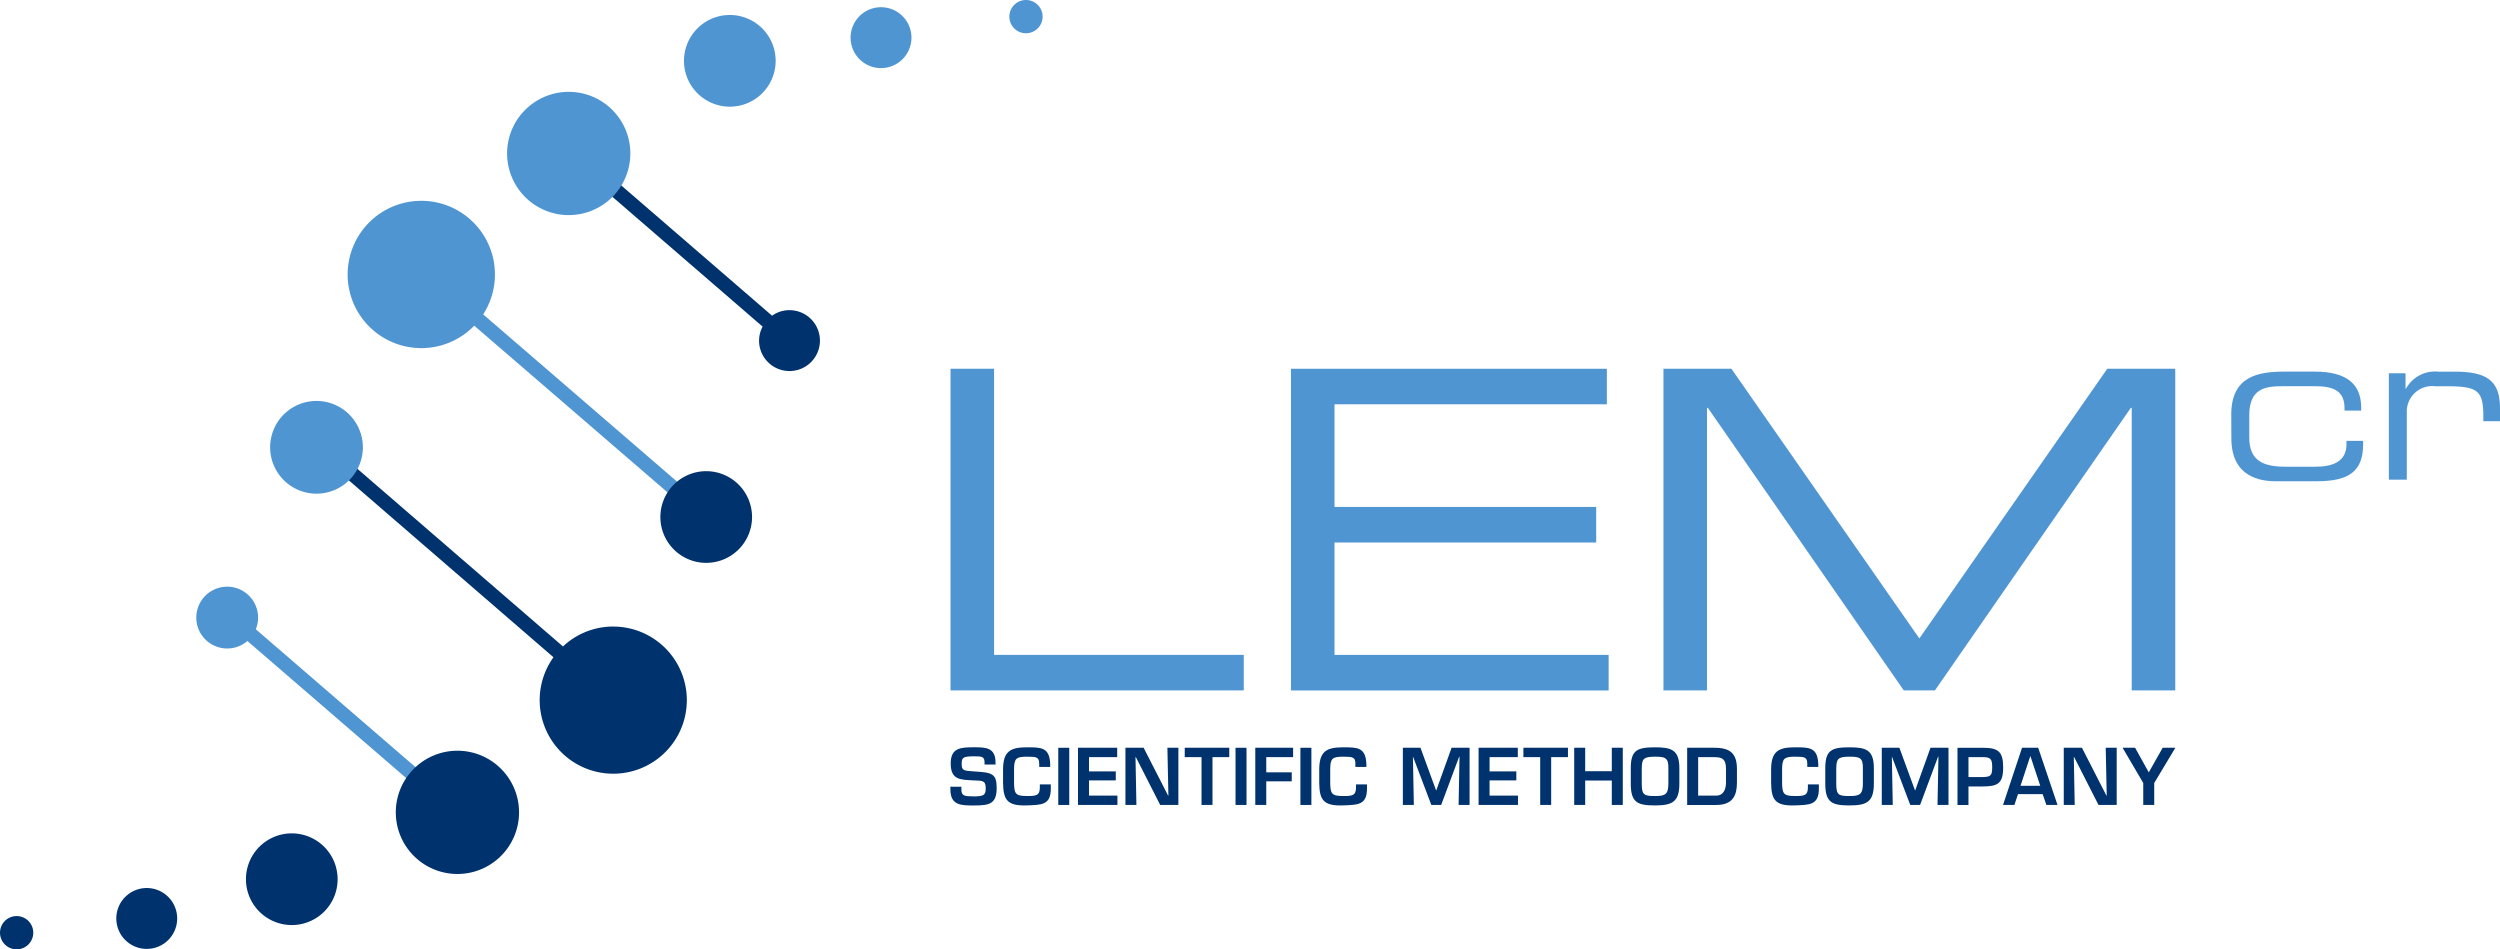 <?xml version="1.0" encoding="UTF-8"?>
<!DOCTYPE svg PUBLIC "-//W3C//DTD SVG 1.1//EN"
  "http://www.w3.org/Graphics/SVG/1.1/DTD/svg11.dtd">
<svg xmlns="http://www.w3.org/2000/svg" width="219.959" height="83.527">
  <defs>
    <clipPath id="a">
      <path fill="none" d="M0 0h219.959v83.527H0z" data-name="Rettangolo 10"/>
    </clipPath>
  </defs>
  <g data-name="Raggruppa 8">
    <g clip-path="url(#a)" data-name="Raggruppa 7">
      <path fill="#00326e" d="M84.586 69.217v.235c0 .577.248.617 1.141.617s1-.161 1-.744c0-.719-.383-.625-1.134-.665-1.087-.067-1.946-.027-1.946-1.489 0-1.383.873-1.423 2.08-1.423 1.027 0 1.865.034 1.865 1.356v.161h-.967v-.158c0-.543-.221-.563-.9-.563-.96 0-1.113.094-1.113.631 0 .617.127.637 1.107.7 1.55.094 1.973.175 1.973 1.456 0 1.415-.67 1.536-1.966 1.536-1.113 0-2.107.033-2.107-1.409v-.241Z" data-name="Tracciato 81"/>
      <path fill="#00326e" d="M91.434 67.475V67.2c0-.584-.228-.624-1.073-.624-.973 0-1.141.161-1.141 1.147v1.114c.006 1.006.127 1.2 1.141 1.2.778 0 1.127-.026 1.127-.745v-.275h.966v.329c.02 1.516-.845 1.463-2.093 1.516-1.772.067-2.087-.517-2.108-1.986v-1.152c0-1.61.624-1.973 2.108-1.973 1.254 0 1.973.006 2.039 1.45v.275Z" data-name="Tracciato 82"/>
      <path fill="#00326e" d="M93.111 65.791h.966v5.032h-.966z" data-name="Rettangolo 7"/>
      <path fill="#00326e" d="M95.816 67.871h2.355v.791h-2.355v1.335h2.5v.825h-3.469v-5.031h3.448v.826h-2.479Z" data-name="Tracciato 83"/>
      <path fill="#00326e" d="M102.712 65.791h.966v5.032h-1.6l-2.14-4.207h-.033l.081 4.207h-.966v-5.032h1.6l2.153 4.207h.027Z" data-name="Tracciato 84"/>
      <path fill="#00326e" d="M106.68 70.823h-.966v-4.207h-1.477v-.825h3.919v.825h-1.476Z" data-name="Tracciato 85"/>
      <path fill="#00326e" d="M108.706 65.791h.966v5.032h-.966z" data-name="Rettangolo 8"/>
      <path fill="#00326e" d="M111.411 67.951h2.241v.791h-2.241v2.08h-.966v-5.031h3.328v.825h-2.362Z" data-name="Tracciato 86"/>
      <path fill="#00326e" d="M114.415 65.791h.966v5.032h-.966z" data-name="Rettangolo 9"/>
      <path fill="#00326e" d="M119.252 67.475V67.2c0-.584-.228-.624-1.074-.624-.972 0-1.14.161-1.14 1.147v1.114c.006 1.006.127 1.2 1.14 1.2.778 0 1.127-.026 1.127-.745v-.275h.967v.329c.019 1.516-.846 1.463-2.094 1.516-1.771.067-2.087-.517-2.107-1.986v-1.152c0-1.61.624-1.973 2.107-1.973 1.255 0 1.973.006 2.04 1.45v.275Z" data-name="Tracciato 87"/>
      <path fill="#00326e" d="M126.799 70.823h-.865l-1.6-4.22h-.02l.081 4.22h-.967v-5.032h1.55l1.369 3.737h.026l1.342-3.737h1.583v5.032h-.966l.081-4.241h-.033Z" data-name="Tracciato 88"/>
      <path fill="#00326e" d="M131.057 67.871h2.355v.791h-2.355v1.335h2.5v.825h-3.466v-5.031h3.45v.826h-2.482Z" data-name="Tracciato 89"/>
      <path fill="#00326e" d="M136.478 70.823h-.966v-4.207h-1.477v-.825h3.919v.825h-1.476Z" data-name="Tracciato 90"/>
      <path fill="#00326e" d="M142.779 70.823h-.967v-2.147h-2.342v2.147h-.966v-5.032h.966v2.06h2.342v-2.06h.966Z" data-name="Tracciato 91"/>
      <path fill="#00326e" d="M147.756 67.589v1.356c0 1.61-.624 1.919-2.147 1.919-1.557 0-2.127-.268-2.127-1.919v-1.356c0-1.563.53-1.838 2.127-1.838 1.449 0 2.147.221 2.147 1.838m-3.308 0v1.356c0 1 .195 1.093 1.161 1.093.878 0 1.181-.121 1.181-1.093v-1.356c.02-.946-.322-1.013-1.181-1.013-1.04 0-1.141.214-1.161 1.013" data-name="Tracciato 92"/>
      <path fill="#00326e" d="M148.443 65.791h2.4c1.389 0 1.979.5 1.979 1.872v1.188c0 1.047-.3 1.973-1.818 1.973h-2.561Zm2.563 4.207c.65 0 .852-.584.852-1.148v-1.187c0-.838-.275-1.046-1.013-1.046h-1.436v3.382Z" data-name="Tracciato 93"/>
      <path fill="#00326e" d="M159.01 67.475V67.2c0-.584-.228-.624-1.074-.624-.972 0-1.14.161-1.14 1.147v1.114c.006 1.006.127 1.2 1.14 1.2.778 0 1.128-.026 1.128-.745v-.275h.967v.329c.019 1.516-.846 1.463-2.094 1.516-1.771.067-2.087-.517-2.107-1.986v-1.152c0-1.61.624-1.973 2.107-1.973 1.255 0 1.973.006 2.04 1.45v.275Z" data-name="Tracciato 94"/>
      <path fill="#00326e" d="M164.869 67.589v1.356c0 1.61-.624 1.919-2.147 1.919-1.557 0-2.127-.268-2.127-1.919v-1.356c0-1.563.53-1.838 2.127-1.838 1.449 0 2.147.221 2.147 1.838m-3.308 0v1.356c0 1 .195 1.093 1.161 1.093.878 0 1.181-.121 1.181-1.093v-1.356c.02-.946-.322-1.013-1.181-1.013-1.04 0-1.141.214-1.161 1.013" data-name="Tracciato 95"/>
      <path fill="#00326e" d="M168.936 70.823h-.865l-1.6-4.22h-.02l.081 4.22h-.967v-5.032h1.55l1.369 3.737h.026l1.342-3.737h1.583v5.032h-.966l.081-4.241h-.033Z" data-name="Tracciato 96"/>
      <path fill="#00326e" d="M172.227 65.792h2.227c1.349 0 1.792.322 1.792 1.73s-.476 1.671-1.792 1.671h-1.261v1.631h-.966Zm2.227 2.576c.691-.013.826-.14.826-.846s-.1-.913-.826-.906h-1.261v1.751Z" data-name="Tracciato 97"/>
      <path fill="#00326e" d="m177.55 69.87-.315.953h-1l1.671-5.032h1.422l1.7 5.032h-.979l-.329-.953Zm1.094-3.341h-.013l-.859 2.61h1.737Z" data-name="Tracciato 98"/>
      <path fill="#00326e" d="M185.269 65.791h.966v5.032h-1.6l-2.141-4.207h-.033l.08 4.207h-.964v-5.032h1.6l2.153 4.207h.027Z" data-name="Tracciato 99"/>
      <path fill="#00326e" d="M189.537 68.891v1.932h-.966v-1.932l-1.818-3.1h1.1l1.194 2.147h.02l1.214-2.147h1.114Z" data-name="Tracciato 100"/>
      <path fill="#4f95d2" d="M196.314 36.475c0-3.394 2.385-3.779 4.7-3.779h2.641c2.935 0 4.091 1.193 4.091 3.174v.257h-1.467v-.22c0-1.559-1.027-1.926-2.6-1.926h-2.9c-1.486 0-2.88.22-2.88 2.55v1.963c0 2.091 1.284 2.568 3.192 2.568h2.659c1.468 0 2.7-.44 2.7-1.962v-.312h1.467v.272c0 2.367-1.174 3.284-4.109 3.284h-3.559c-1.412 0-3.926-.385-3.926-3.779Z" data-name="Tracciato 101"/>
      <path fill="#4f95d2" d="M210.181 32.843h1.467v1.358h.036a2.918 2.918 0 0 1 2.862-1.5h1.487c2.953 0 3.926.954 3.926 3.247v1.112h-1.467v-.4c0-2.311-.477-2.678-3.284-2.678h-.973a2.233 2.233 0 0 0-2.476 2.274V42.2h-1.578Z" data-name="Tracciato 102"/>
      <path fill="#4f95d2" d="M83.632 32.445h3.831v25.174h21.968v3.127h-25.8Z" data-name="Tracciato 103"/>
      <path fill="#4f95d2" d="M113.584 32.445h27.793v3.127h-23.962v9.03h23.024v3.13h-23.024v9.89h24.118v3.127h-27.949Z" data-name="Tracciato 104"/>
      <path fill="#4f95d2" d="M146.356 32.445h5.98l16.535 23.727 16.534-23.727h5.981v28.3h-3.831v-24.86h-.078l-17.238 24.861h-2.737l-17.237-24.861h-.078v24.861h-3.83Z" data-name="Tracciato 105"/>
      <path fill="#00326e" d="M53.954 55.125a6.447 6.447 0 0 0-4.421 1.753L31.206 41.042l-.763 1.008 18.254 15.778a6.473 6.473 0 1 0 5.257-2.7" data-name="Tracciato 106"/>
      <path fill="#4f95d2" d="M31.926 39.356a4.079 4.079 0 1 1-4.079-4.079 4.079 4.079 0 0 1 4.079 4.079" data-name="Tracciato 107"/>
      <path fill="#00326e" d="M15.589 80.81a2.678 2.678 0 1 1-2.678-2.678 2.678 2.678 0 0 1 2.678 2.678" data-name="Tracciato 108"/>
      <path fill="#4f95d2" d="M80.194 3.317A2.678 2.678 0 1 1 77.512.635a2.678 2.678 0 0 1 2.682 2.682" data-name="Tracciato 109"/>
      <path fill="#4f95d2" d="M91.733 1.463A1.463 1.463 0 1 1 90.269 0a1.463 1.463 0 0 1 1.463 1.463" data-name="Tracciato 110"/>
      <path fill="#00326e" d="M2.927 82.063A1.463 1.463 0 1 1 1.464 80.6a1.463 1.463 0 0 1 1.463 1.463" data-name="Tracciato 111"/>
      <path fill="#00326e" d="M29.705 77.356a4.033 4.033 0 1 1-4.034-4.033 4.034 4.034 0 0 1 4.034 4.033" data-name="Tracciato 112"/>
      <path fill="#4f95d2" d="M68.245 5.351a4.033 4.033 0 1 1-4.033-4.032 4.033 4.033 0 0 1 4.033 4.033" data-name="Tracciato 113"/>
      <path fill="#4f95d2" d="M59.737 42.52 42.512 27.661a6.48 6.48 0 1 0-.787.992L58.91 43.476Z" data-name="Tracciato 114"/>
      <path fill="#00326e" d="M69.466 27.287a2.656 2.656 0 0 0-1.537.49L54.47 16.153l-.779 1 13.407 11.584a2.648 2.648 0 0 0-.313 1.231 2.678 2.678 0 1 0 2.678-2.678" data-name="Tracciato 115"/>
      <path fill="#4f95d2" d="M36.7 67.619 22.507 55.365a2.719 2.719 0 1 0-.741 1.031l14.11 12.183Z" data-name="Tracciato 116"/>
      <path fill="#00326e" d="M45.668 71.474a5.422 5.422 0 1 1-5.422-5.422 5.422 5.422 0 0 1 5.422 5.422" data-name="Tracciato 117"/>
      <path fill="#00326e" d="M66.168 45.489a4.033 4.033 0 1 1-4.033-4.033 4.033 4.033 0 0 1 4.033 4.033" data-name="Tracciato 118"/>
      <path fill="#4f95d2" d="M55.461 13.503a5.422 5.422 0 1 1-5.422-5.422 5.422 5.422 0 0 1 5.422 5.422" data-name="Tracciato 119"/>
    </g>
  </g>
</svg>
